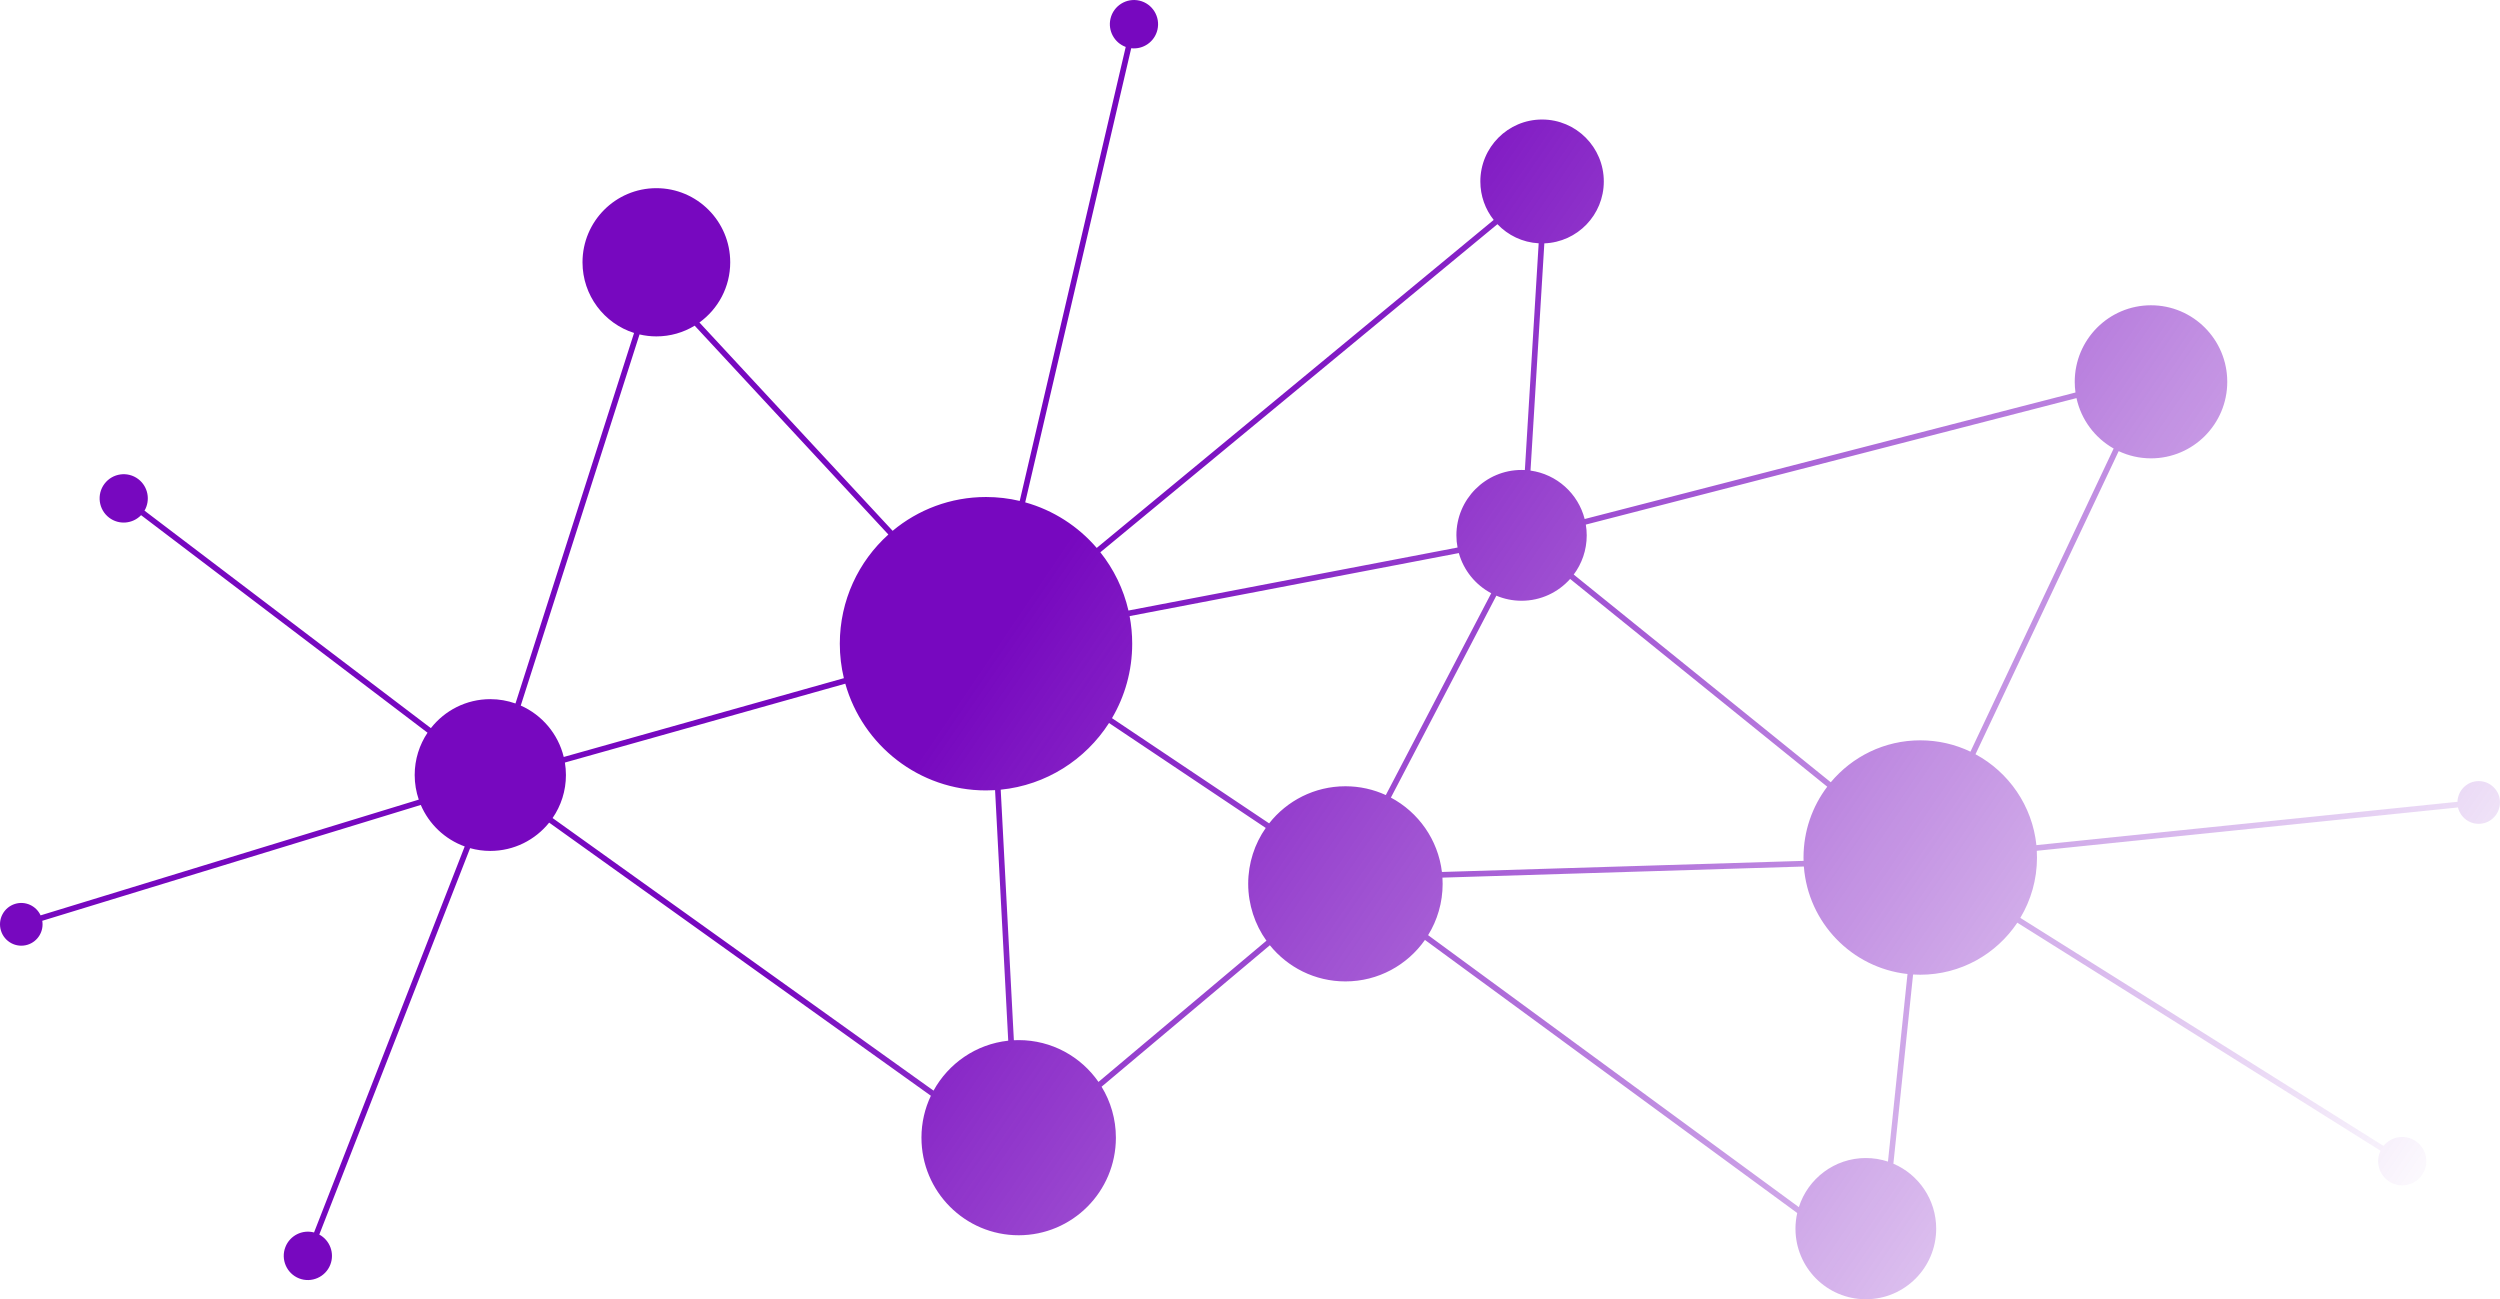 <svg xmlns="http://www.w3.org/2000/svg" width="533" height="277" viewBox="0 0 533 277" fill="none"><path d="M532.98 170.619C532.724 168.118 530.494 166.298 528.002 166.554C525.713 166.79 524.001 168.697 523.935 170.944L434.163 180.182C433.284 171.784 428.258 164.625 421.177 160.805L451.705 96.183C453.797 97.166 456.132 97.72 458.592 97.72C467.571 97.72 474.852 90.414 474.852 81.403C474.852 72.391 467.571 65.085 458.592 65.085C449.613 65.085 442.333 72.391 442.333 81.403C442.333 82.177 442.389 82.937 442.493 83.681L337.851 110.656C336.464 105.242 331.918 101.107 326.305 100.33L329.254 51.884C336.297 51.627 341.931 45.821 341.931 38.689C341.931 31.394 336.039 25.481 328.77 25.481C321.501 25.481 315.609 31.394 315.609 38.689C315.609 41.788 316.674 44.634 318.454 46.888L233.821 116.818C229.861 112.211 224.582 108.776 218.575 107.101L241.176 10.285C243.732 10.582 246.168 8.912 246.767 6.338C247.414 3.569 245.695 0.786 242.936 0.137C240.176 -0.512 237.403 1.213 236.757 3.982C236.157 6.549 237.591 9.125 240.002 10.006L217.405 106.799C215.096 106.252 212.69 105.962 210.213 105.962C202.645 105.962 195.709 108.67 190.31 113.171L149.117 68.755C153.093 65.886 155.683 61.208 155.683 55.919C155.683 47.192 148.633 40.117 139.937 40.117C131.241 40.117 124.191 47.192 124.191 55.919C124.191 62.983 128.809 68.964 135.183 70.986L109.902 149.982C108.221 149.388 106.416 149.059 104.532 149.059C99.391 149.059 94.816 151.476 91.864 155.239L30.807 108.872C32.11 106.647 31.578 103.737 29.48 102.144C27.218 100.428 23.988 100.877 22.276 103.145C20.566 105.412 21.014 108.656 23.273 110.372C25.37 111.963 28.299 111.691 30.077 109.834L91.15 156.213C89.422 158.791 88.411 161.894 88.411 165.235C88.411 167.072 88.721 168.833 89.281 170.479L8.654 195.156C7.72 193.12 5.41 192.037 3.214 192.709C0.817 193.442 -0.533 195.989 0.199 198.395C0.93 200.801 3.468 202.156 5.865 201.423C8.07 200.747 9.386 198.538 9.011 196.314L89.713 171.614C91.469 175.717 94.866 178.943 99.075 180.464L66.954 262.762C64.464 262.097 61.813 263.402 60.849 265.865C59.814 268.514 61.121 271.514 63.758 272.552C66.397 273.591 69.388 272.279 70.421 269.633C71.38 267.179 70.331 264.428 68.073 263.209L100.226 180.829C101.597 181.208 103.037 181.417 104.528 181.417C109.603 181.417 114.126 179.061 117.08 175.384L198.463 233.616C197.177 236.323 196.455 239.356 196.455 242.556C196.455 254.044 205.735 263.357 217.181 263.357C228.628 263.357 237.908 254.044 237.908 242.556C237.908 238.573 236.79 234.853 234.857 231.688L270.732 201.527C274.532 206.23 280.335 209.238 286.838 209.238C293.849 209.238 300.048 205.742 303.798 200.392L383.169 258.617C382.927 259.689 382.795 260.803 382.795 261.949C382.795 270.264 389.51 277.003 397.795 277.003C406.08 277.003 412.795 270.264 412.795 261.949C412.795 255.728 409.036 250.392 403.671 248.097L407.869 207.765C408.373 207.797 408.884 207.812 409.395 207.812C418.024 207.812 425.626 203.407 430.092 196.718L507.524 245.335C506.407 247.668 507.194 250.53 509.431 251.937C508.232 251.186 508.832 251.561 509.431 251.937C510.033 252.316 510.632 252.691 509.431 251.937C511.835 253.445 515.013 252.709 516.515 250.299C518.019 247.886 517.286 244.697 514.882 243.187C512.661 241.791 509.775 242.316 508.164 244.309L430.732 195.692C432.987 191.933 434.286 187.529 434.286 182.824C434.286 182.343 434.27 181.864 434.243 181.39L524.042 172.149C524.562 174.335 526.625 175.851 528.913 175.615C531.406 175.359 533.22 173.121 532.964 170.619H532.98ZM397.802 246.892C391.112 246.892 385.446 251.288 383.515 257.36L304.472 199.376C306.435 196.196 307.571 192.448 307.571 188.433C307.571 187.988 307.555 187.548 307.528 187.11L384.582 184.742C385.489 196.736 394.837 206.362 406.677 207.658L402.513 247.652C401.032 247.162 399.451 246.892 397.804 246.892H397.802ZM139.942 71.719C142.929 71.719 145.725 70.884 148.104 69.434L189.399 113.961C183.045 119.687 179.047 127.995 179.047 137.24C179.047 139.771 179.347 142.231 179.913 144.587L120.19 161.386C118.994 156.467 115.558 152.431 111.026 150.427L136.348 71.302C137.501 71.572 138.702 71.719 139.937 71.719H139.942ZM328.046 51.875L325.101 100.212C324.868 100.201 324.633 100.194 324.396 100.194C316.724 100.194 310.504 106.436 310.504 114.135C310.504 115.023 310.59 115.89 310.749 116.732L240.586 130.165C239.523 125.55 237.442 121.328 234.594 117.747L319.25 47.798C321.492 50.156 324.59 51.684 328.046 51.872V51.875ZM450.631 95.627L420.1 160.255C416.859 158.705 413.234 157.838 409.405 157.838C401.742 157.838 394.889 161.313 390.322 166.779L335.517 122.497C337.258 120.168 338.289 117.274 338.289 114.14C338.289 113.357 338.222 112.59 338.099 111.843L442.708 84.875C443.706 89.492 446.65 93.378 450.633 95.627H450.631ZM240.83 131.354L311.022 117.915C312.063 121.628 314.593 124.715 317.93 126.479L295.457 169.509C292.833 168.304 289.918 167.632 286.844 167.632C280.249 167.632 274.373 170.724 270.578 175.543L237.078 153.112C239.814 148.459 241.386 143.032 241.386 137.237C241.386 135.224 241.194 133.258 240.832 131.352L240.83 131.354ZM296.54 170.047L319.022 126.998C320.675 127.695 322.489 128.081 324.396 128.081C328.51 128.081 332.205 126.283 334.75 123.432L389.569 167.725C386.394 171.92 384.51 177.15 384.51 182.824C384.51 183.062 384.514 183.299 384.521 183.535L307.419 185.904C306.587 179.015 302.398 173.166 296.543 170.05L296.54 170.047ZM120.434 162.577L180.218 145.761C183.916 158.894 195.946 168.52 210.215 168.52C210.864 168.52 211.509 168.497 212.149 168.459L214.954 221.874C208.083 222.614 202.218 226.722 199.031 232.522L117.813 174.408C119.604 171.8 120.656 168.642 120.656 165.235C120.656 164.33 120.579 163.445 120.437 162.58L120.434 162.577ZM217.19 221.751C216.844 221.751 216.501 221.76 216.157 221.776L213.352 168.361C223.046 167.389 231.43 161.96 236.442 154.145L269.854 176.516C267.5 179.892 266.116 184 266.116 188.433C266.116 192.866 267.557 197.147 270.004 200.56L234.196 230.665C230.451 225.276 224.231 221.751 217.188 221.751H217.19Z" fill="url(#paint0_linear_606_1927)"></path><defs><linearGradient id="paint0_linear_606_1927" x1="266.079" y1="58.314" x2="533.411" y2="239.956" gradientUnits="userSpaceOnUse"><stop stop-color="#7708BF"></stop><stop offset="1" stop-color="#7708BF" stop-opacity="0"></stop></linearGradient></defs></svg>